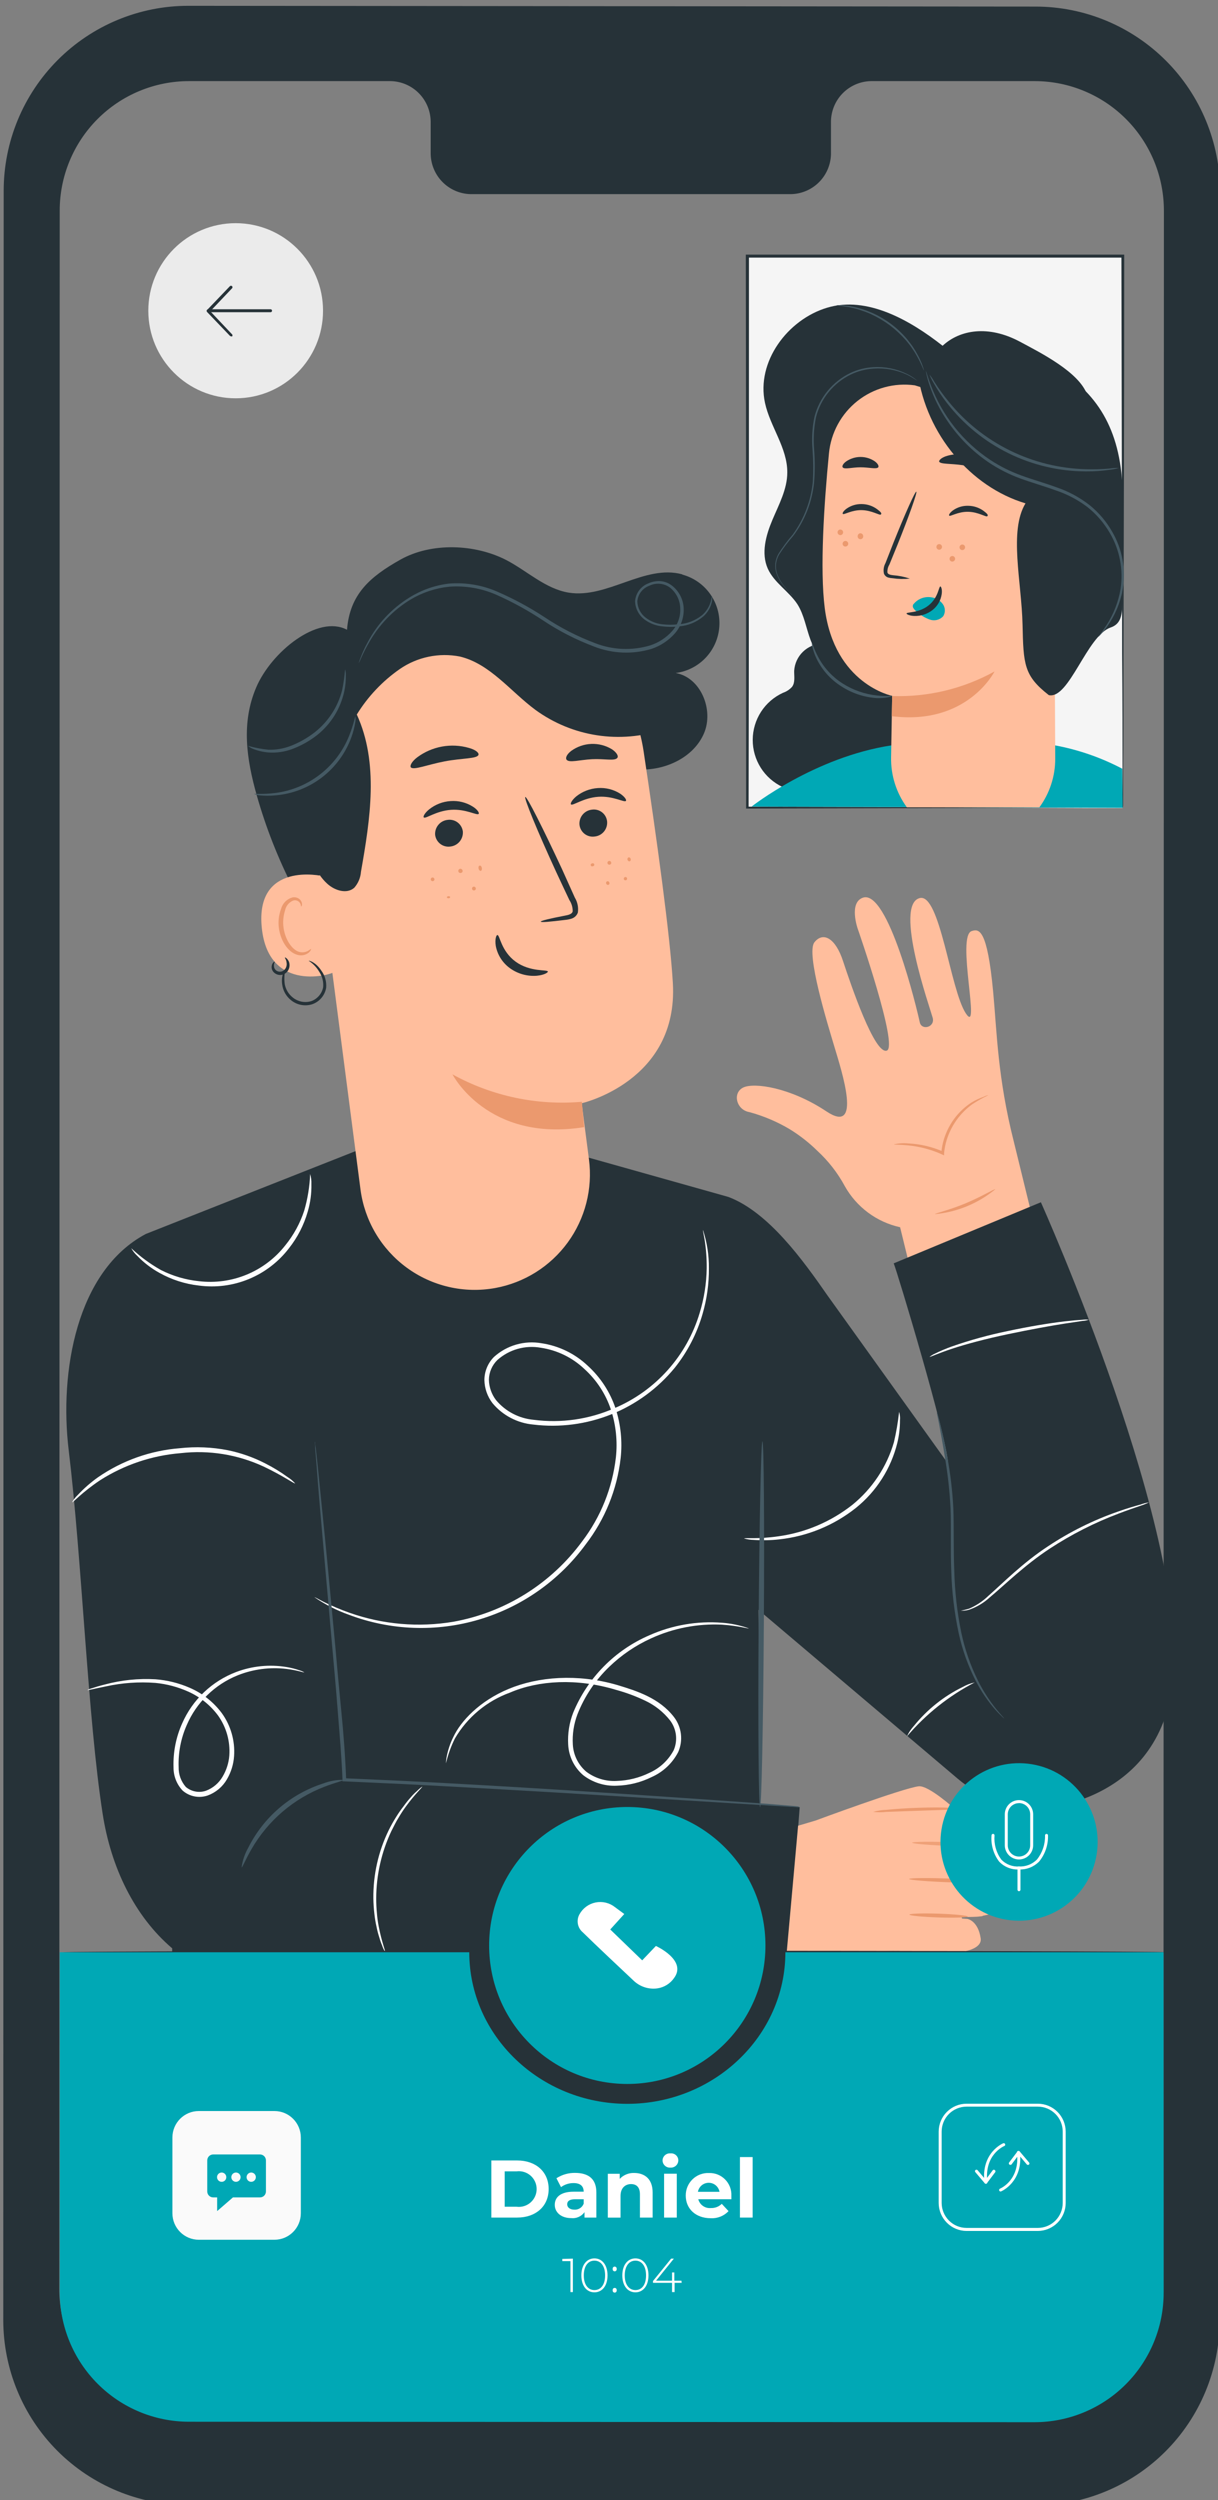 <svg width="116" height="238" viewBox="0 0 116 238" fill="none" xmlns="http://www.w3.org/2000/svg">
<rect x="0" y="0" width="116" height="238" fill="#808080" stroke="none"/>
<g clip-path="url(#clip0_55_837)">
<path d="M106.914 24.387H71.154V76.921H106.914V24.387Z" fill="#F5F5F5"/>
<path d="M106.908 76.921C106.908 76.921 106.908 76.83 106.908 76.66C106.908 76.49 106.908 76.241 106.908 75.918C106.908 75.256 106.908 74.293 106.908 73.042C106.908 70.522 106.908 66.858 106.869 62.226C106.869 52.973 106.829 39.858 106.801 24.387L106.937 24.523H71.182L71.329 24.376C71.329 44.139 71.329 62.379 71.295 76.909L71.182 76.79L97.181 76.853L104.382 76.881H106.275C106.705 76.881 106.931 76.881 106.931 76.881H106.304H104.433L97.255 76.909L71.177 76.972H71.058V76.853C71.058 62.322 71.058 44.082 71.029 24.319V24.24H71.177H106.931H107.067V24.41C107.067 39.914 107.016 53.058 106.999 62.35C106.999 66.966 106.999 70.624 106.965 73.11C106.965 74.35 106.965 75.307 106.965 75.941C106.965 76.258 106.965 76.507 106.965 76.671C106.965 76.836 106.908 76.921 106.908 76.921Z" fill="#263238"/>
<path d="M74.528 74.916C73.676 74.517 72.955 73.881 72.452 73.085C71.949 72.288 71.683 71.364 71.688 70.421C71.692 69.479 71.965 68.557 72.475 67.765C72.986 66.973 73.712 66.344 74.568 65.952C74.899 65.839 75.196 65.644 75.432 65.386C75.749 64.967 75.625 64.378 75.636 63.851C75.68 63.167 75.977 62.524 76.468 62.047C76.959 61.57 77.609 61.293 78.292 61.269L86.346 64.44V72.934L74.528 74.916Z" fill="#263238"/>
<path d="M71.584 76.779C71.584 76.779 77.569 72.062 84.917 70.952C92.264 69.842 100.465 70.952 100.465 70.952C102.703 71.367 104.865 72.117 106.88 73.177L106.92 76.898L99.007 76.87L71.584 76.779Z" fill="#00A8B5"/>
<path d="M103.529 37.553C102.76 35.418 99.12 33.589 97.119 32.519C94.129 30.928 91.416 31.386 89.772 32.915C86.657 30.469 82.588 28.159 78.796 29.285C75.003 30.412 72.013 34.444 72.855 38.346C73.341 40.611 74.997 42.638 74.98 44.977C74.98 46.568 74.178 48.029 73.556 49.507C72.934 50.985 72.477 52.673 73.121 54.128C73.726 55.481 75.139 56.291 75.947 57.526C76.591 58.545 76.772 59.791 77.196 60.923C78.779 65.108 83.843 67.311 88.217 66.422C92.592 65.533 96.13 62.09 98.091 58.064C100.053 54.037 100.578 49.473 100.669 45.005" fill="#263238"/>
<path d="M100.499 72.221L100.346 40.719L87.121 36.681C86.156 36.548 85.175 36.612 84.236 36.869C83.297 37.126 82.42 37.57 81.656 38.175C80.893 38.78 80.26 39.534 79.794 40.39C79.329 41.247 79.041 42.188 78.948 43.159C78.473 48.041 78.078 54.179 78.547 57.882C79.468 65.148 84.967 66.241 84.967 66.241C84.967 66.241 84.922 68.936 84.866 72.09C84.832 73.8 85.361 75.473 86.369 76.853H98.99C99.974 75.51 100.503 73.886 100.499 72.221Z" fill="#FFBE9D"/>
<path d="M84.967 66.258C88.368 66.374 91.737 65.566 94.717 63.919C94.717 63.919 92.134 69.083 84.933 68.177L84.967 66.258Z" fill="#EB996E"/>
<path d="M89.438 43.929C89.529 44.207 90.529 44.111 91.699 44.286C92.869 44.462 93.796 44.813 93.96 44.575C94.033 44.462 93.875 44.201 93.502 43.924C93.006 43.583 92.437 43.364 91.84 43.284C91.245 43.192 90.636 43.244 90.066 43.437C89.63 43.595 89.438 43.805 89.438 43.929Z" fill="#263238"/>
<path d="M80.254 44.484C80.423 44.717 81.118 44.484 81.949 44.484C82.78 44.484 83.464 44.688 83.645 44.484C83.718 44.371 83.617 44.139 83.317 43.918C82.916 43.645 82.442 43.499 81.958 43.499C81.473 43.499 80.999 43.645 80.598 43.918C80.288 44.139 80.18 44.371 80.254 44.484Z" fill="#263238"/>
<path d="M89.184 52.078C89.187 52.148 89.217 52.213 89.268 52.261C89.318 52.309 89.386 52.334 89.455 52.333C89.525 52.33 89.591 52.3 89.64 52.249C89.688 52.199 89.715 52.131 89.715 52.061C89.715 51.99 89.687 51.923 89.637 51.873C89.588 51.823 89.52 51.795 89.45 51.795C89.379 51.795 89.311 51.823 89.262 51.873C89.212 51.923 89.184 51.99 89.184 52.061V52.078Z" fill="#EB996E"/>
<path d="M81.683 51.025C81.678 51.063 81.681 51.101 81.691 51.138C81.702 51.175 81.72 51.209 81.745 51.238C81.77 51.267 81.801 51.29 81.836 51.306C81.87 51.322 81.908 51.33 81.946 51.33C81.984 51.33 82.022 51.322 82.057 51.306C82.091 51.29 82.122 51.267 82.147 51.238C82.172 51.209 82.191 51.175 82.201 51.138C82.212 51.101 82.215 51.063 82.209 51.025C82.206 50.955 82.176 50.889 82.126 50.84C82.075 50.791 82.008 50.764 81.938 50.764C81.87 50.767 81.806 50.796 81.759 50.844C81.712 50.893 81.685 50.957 81.683 51.025Z" fill="#EB996E"/>
<path d="M80.248 51.772C80.251 51.842 80.281 51.908 80.332 51.955C80.382 52.003 80.45 52.029 80.519 52.027C80.59 52.027 80.657 51.999 80.707 51.949C80.757 51.899 80.785 51.832 80.785 51.761C80.785 51.69 80.757 51.623 80.707 51.573C80.657 51.523 80.59 51.495 80.519 51.495C80.483 51.495 80.447 51.502 80.414 51.516C80.381 51.53 80.351 51.551 80.325 51.577C80.3 51.602 80.28 51.633 80.267 51.667C80.254 51.7 80.247 51.736 80.248 51.772Z" fill="#EB996E"/>
<path d="M79.768 50.679C79.769 50.732 79.786 50.784 79.816 50.827C79.846 50.87 79.889 50.903 79.938 50.922C79.987 50.941 80.041 50.945 80.093 50.933C80.144 50.921 80.191 50.894 80.227 50.855C80.263 50.817 80.287 50.769 80.295 50.716C80.304 50.664 80.297 50.611 80.275 50.562C80.253 50.514 80.217 50.474 80.172 50.447C80.127 50.419 80.075 50.405 80.022 50.408C79.953 50.41 79.887 50.441 79.839 50.492C79.792 50.542 79.766 50.61 79.768 50.679Z" fill="#EB996E"/>
<path d="M90.433 53.205C90.434 53.24 90.441 53.274 90.455 53.306C90.469 53.337 90.49 53.366 90.515 53.39C90.54 53.413 90.57 53.432 90.603 53.444C90.635 53.456 90.669 53.461 90.704 53.46C90.757 53.459 90.808 53.442 90.851 53.411C90.894 53.381 90.927 53.338 90.946 53.289C90.965 53.239 90.969 53.186 90.957 53.134C90.945 53.083 90.918 53.036 90.88 53C90.841 52.963 90.793 52.94 90.741 52.931C90.689 52.923 90.635 52.93 90.588 52.952C90.54 52.974 90.499 53.01 90.472 53.055C90.444 53.1 90.431 53.152 90.433 53.205Z" fill="#EB996E"/>
<path d="M91.382 52.112C91.385 52.165 91.402 52.215 91.433 52.258C91.465 52.3 91.507 52.333 91.557 52.35C91.606 52.369 91.66 52.371 91.711 52.359C91.762 52.347 91.808 52.319 91.843 52.281C91.879 52.242 91.902 52.193 91.91 52.141C91.918 52.089 91.911 52.036 91.889 51.988C91.867 51.941 91.831 51.901 91.786 51.873C91.741 51.846 91.689 51.832 91.637 51.835C91.567 51.839 91.501 51.87 91.454 51.922C91.406 51.974 91.381 52.042 91.382 52.112Z" fill="#EB996E"/>
<path d="M87.03 35.577C88.961 34.211 91.238 33.422 93.599 33.302C95.959 33.181 98.305 33.735 100.363 34.897C104.461 37.315 106.694 40.804 106.908 46.557V53.89C106.694 57.231 107.406 59.168 105.778 59.734C103.517 60.504 101.822 66.597 99.889 66.173C97.509 64.321 97.469 63.239 97.385 59.451C97.294 55.38 96.073 50.538 97.667 47.916C92.411 46.347 88.217 41.308 87.415 35.583" fill="#263238"/>
<path d="M79.649 29.059C79.649 29.099 80.271 29.099 81.237 29.32C81.502 29.378 81.762 29.453 82.017 29.546C82.313 29.639 82.604 29.749 82.888 29.874C83.534 30.17 84.15 30.531 84.724 30.95C85.292 31.379 85.815 31.865 86.284 32.4C86.488 32.655 86.697 32.893 86.85 33.136C87.007 33.356 87.153 33.585 87.285 33.821C87.782 34.682 87.963 35.282 87.997 35.265C87.969 35.124 87.927 34.986 87.873 34.852C87.823 34.687 87.76 34.526 87.686 34.371C87.598 34.163 87.498 33.961 87.386 33.765C87.259 33.521 87.118 33.284 86.963 33.057C86.804 32.808 86.601 32.564 86.397 32.298C85.466 31.184 84.285 30.307 82.95 29.738C82.66 29.614 82.364 29.504 82.062 29.41C81.8 29.328 81.534 29.26 81.265 29.206C81.043 29.158 80.819 29.122 80.593 29.099C80.424 29.073 80.254 29.06 80.084 29.059C79.939 29.044 79.794 29.044 79.649 29.059Z" fill="#455A64"/>
<path d="M75.449 56.688L75.398 56.631L75.246 56.456C75.046 56.241 74.857 56.016 74.681 55.782C74.38 55.421 74.148 55.008 73.997 54.564C73.911 54.288 73.881 53.997 73.906 53.709C73.941 53.388 74.041 53.078 74.2 52.797C74.611 52.163 75.066 51.56 75.562 50.991C76.672 49.504 77.354 47.742 77.535 45.894C77.614 44.862 77.614 43.824 77.535 42.791C77.45 41.769 77.508 40.739 77.71 39.733C77.932 38.853 78.344 38.032 78.916 37.328C79.488 36.623 80.207 36.053 81.022 35.656C81.697 35.331 82.428 35.139 83.176 35.09C84.265 35.007 85.358 35.202 86.352 35.656C86.619 35.785 86.878 35.931 87.126 36.092L87.319 36.217C87.364 36.217 87.386 36.262 87.386 36.256C87.082 35.994 86.743 35.773 86.38 35.599C85.385 35.107 84.278 34.884 83.17 34.954C82.403 34.995 81.652 35.188 80.96 35.52C80.127 35.926 79.393 36.509 78.807 37.227C78.222 37.946 77.799 38.784 77.569 39.682C77.356 40.702 77.293 41.748 77.382 42.786C77.462 43.811 77.472 44.84 77.41 45.866C77.232 47.687 76.569 49.425 75.489 50.9C74.992 51.475 74.539 52.087 74.132 52.729C73.968 53.026 73.865 53.354 73.833 53.692C73.811 53.993 73.85 54.295 73.946 54.581C74.105 55.032 74.349 55.45 74.664 55.81C74.912 56.11 75.127 56.325 75.268 56.467L75.438 56.631L75.449 56.688Z" fill="#455A64"/>
<path d="M80.265 48.918C80.372 49.043 81.085 48.539 82.074 48.562C83.063 48.584 83.769 49.094 83.894 48.975C84.018 48.856 83.837 48.703 83.526 48.465C83.104 48.157 82.596 47.989 82.074 47.984C81.557 47.97 81.05 48.123 80.627 48.42C80.316 48.646 80.208 48.862 80.265 48.918Z" fill="#263238"/>
<path d="M90.399 49.083C90.512 49.201 91.219 48.697 92.213 48.72C93.208 48.743 93.909 49.258 94.033 49.139C94.157 49.02 93.977 48.862 93.66 48.624C93.237 48.319 92.729 48.153 92.208 48.148C91.691 48.132 91.183 48.285 90.761 48.584C90.45 48.811 90.342 49.026 90.399 49.083Z" fill="#263238"/>
<path d="M86.652 55.079C86.132 54.905 85.593 54.797 85.047 54.757C84.792 54.728 84.555 54.672 84.515 54.496C84.5 54.234 84.565 53.973 84.702 53.749C84.951 53.137 85.21 52.497 85.487 51.829C86.584 49.099 87.381 46.851 87.268 46.806C87.155 46.761 86.183 48.941 85.086 51.676C84.826 52.35 84.572 52.99 84.329 53.607C84.163 53.909 84.111 54.261 84.182 54.598C84.216 54.688 84.27 54.77 84.341 54.835C84.412 54.901 84.496 54.95 84.589 54.977C84.729 55.016 84.873 55.039 85.018 55.045C85.559 55.126 86.108 55.137 86.652 55.079Z" fill="#263238"/>
<path d="M87.025 57.486C87.219 57.252 87.469 57.071 87.751 56.96C88.034 56.849 88.34 56.812 88.641 56.852C88.862 56.874 89.077 56.941 89.271 57.049C89.466 57.157 89.636 57.304 89.772 57.48C89.901 57.648 89.975 57.852 89.985 58.063C89.996 58.275 89.941 58.484 89.828 58.664C89.666 58.84 89.455 58.964 89.222 59.018C88.99 59.072 88.746 59.056 88.523 58.97C88.056 58.797 87.629 58.531 87.268 58.188C87.157 58.107 87.063 58.005 86.991 57.888C86.954 57.833 86.934 57.768 86.934 57.701C86.934 57.635 86.954 57.569 86.991 57.514" fill="#00A8B5"/>
<path d="M89.557 55.827C89.399 55.827 89.376 56.892 88.426 57.639C87.477 58.386 86.347 58.245 86.335 58.398C86.335 58.466 86.584 58.613 87.07 58.636C87.7 58.657 88.318 58.456 88.816 58.069C89.293 57.694 89.605 57.148 89.687 56.546C89.749 56.121 89.63 55.821 89.557 55.827Z" fill="#263238"/>
<path d="M106.547 44.541C106.279 44.629 106.002 44.688 105.721 44.717C104.958 44.828 104.187 44.881 103.415 44.875C100.857 44.867 98.333 44.274 96.038 43.142C93.742 42.009 91.734 40.367 90.167 38.34C89.694 37.731 89.267 37.088 88.89 36.415C88.745 36.174 88.622 35.92 88.522 35.656C88.698 35.877 88.855 36.112 88.992 36.358C89.4 37.002 89.847 37.621 90.331 38.21C91.918 40.17 93.91 41.762 96.169 42.876C98.429 43.99 100.903 44.601 103.421 44.666C104.175 44.69 104.93 44.669 105.682 44.603C105.968 44.559 106.257 44.539 106.547 44.541Z" fill="#455A64"/>
<path d="M104.569 60.651C104.569 60.651 104.885 60.272 105.377 59.519C106.057 58.47 106.515 57.292 106.722 56.059C106.999 54.221 106.638 52.344 105.699 50.742C105.154 49.801 104.439 48.969 103.591 48.29C102.662 47.58 101.621 47.033 100.51 46.67C99.38 46.257 98.25 45.945 97.147 45.538C96.102 45.155 95.106 44.649 94.18 44.031C92.62 42.976 91.277 41.63 90.224 40.067C89.505 39.019 88.934 37.875 88.528 36.67C88.415 36.345 88.321 36.014 88.246 35.679C88.215 35.562 88.192 35.442 88.178 35.322C88.212 35.322 88.319 35.798 88.635 36.63C89.729 39.561 91.722 42.069 94.327 43.794C95.241 44.393 96.222 44.884 97.249 45.255C98.312 45.651 99.459 45.962 100.612 46.387C101.753 46.771 102.821 47.345 103.772 48.086C104.645 48.791 105.378 49.656 105.931 50.634C106.89 52.289 107.242 54.228 106.925 56.116C106.698 57.371 106.2 58.561 105.467 59.604C105.272 59.887 105.057 60.156 104.823 60.408C104.747 60.498 104.662 60.58 104.569 60.651Z" fill="#455A64"/>
<path d="M84.967 66.258C84.967 66.258 84.837 66.326 84.589 66.377C84.229 66.442 83.863 66.469 83.498 66.456C82.289 66.376 81.121 65.986 80.107 65.323C79.079 64.672 78.258 63.741 77.739 62.639C77.584 62.31 77.463 61.967 77.377 61.614C77.333 61.485 77.316 61.348 77.326 61.212C77.377 61.212 77.507 61.778 77.925 62.549C78.474 63.579 79.28 64.449 80.265 65.074C81.251 65.697 82.367 66.084 83.526 66.207C84.402 66.314 84.962 66.207 84.967 66.258Z" fill="#455A64"/>
<path d="M91.987 96.474C90.495 94.209 89.523 84.973 87.584 85.494C85.109 86.151 88.585 95.987 88.828 96.888C89.071 97.788 87.771 98.133 87.596 97.312C87.347 96.129 84.578 84.577 82.164 85.46C80.825 85.953 81.684 88.399 81.684 88.399C81.684 88.399 85.606 99.64 84.453 100.014C83.3 100.387 81.062 93.835 80.299 91.519C79.581 89.294 78.389 88.66 77.563 89.702C76.738 90.744 78.812 97.46 79.491 99.725C80.169 101.99 82.147 108.089 78.711 105.801C75.274 103.513 71.787 103.015 70.764 103.536C69.741 104.057 70.12 105.659 71.38 105.869C72.725 106.235 74.014 106.781 75.212 107.494C76.163 108.078 77.044 108.768 77.84 109.55C78.893 110.518 79.777 111.654 80.457 112.913C81.01 113.901 81.766 114.76 82.673 115.434C83.581 116.109 84.621 116.583 85.725 116.826L86.759 121.056L98.51 116.673L96.554 108.678C95.005 102.573 94.943 98.201 94.587 94.419C94.022 88.382 93.231 88.411 92.547 88.631C91.049 89.084 93.445 98.666 91.987 96.474Z" fill="#FFBE9D"/>
<path d="M94.135 104.255C93.601 104.507 93.085 104.797 92.592 105.121C91.438 105.962 90.585 107.154 90.162 108.519C90.034 108.93 89.951 109.353 89.913 109.782V109.986L89.732 109.901C88.705 109.436 87.609 109.143 86.488 109.034C85.646 108.949 85.137 108.978 85.131 108.938C85.579 108.832 86.041 108.802 86.499 108.848C87.656 108.901 88.792 109.17 89.851 109.64L89.647 109.759C89.684 109.308 89.77 108.862 89.902 108.428C90.143 107.655 90.527 106.933 91.032 106.299C91.446 105.784 91.938 105.337 92.49 104.974C92.864 104.742 93.262 104.552 93.677 104.408C93.819 104.33 93.975 104.278 94.135 104.255Z" fill="#EB996E"/>
<path d="M94.796 113.208C93.159 114.558 91.154 115.385 89.043 115.58C89.043 115.495 90.399 115.207 91.987 114.538C93.575 113.87 94.745 113.134 94.796 113.208Z" fill="#EB996E"/>
<path d="M98.222 172.276C95.633 172.027 93.182 170.991 91.196 169.309L72.234 153.249L72.403 171.761L76.162 172.033L75.105 185.799H16.398V185.47C12.786 182.39 10.565 177.746 9.779 172.678C8.349 163.516 7.818 148.583 6.54 138.028C5.647 130.598 7.281 120.977 13.888 117.466L18.975 115.456L35.015 109.125L55.622 110.076L69.379 113.944C73.194 115.394 76.484 119.975 78.829 123.35L90.297 139.336C90.173 136.725 85.425 120.971 85.115 120.264L99.132 114.448C99.132 114.448 113.595 146.646 111.651 160.56C110.029 172.152 98.222 172.276 98.222 172.276Z" fill="#263238"/>
<path d="M70.871 146.454C70.871 146.369 72.154 146.539 74.161 146.244C76.724 145.886 79.147 144.852 81.181 143.249C83.074 141.711 84.455 139.631 85.137 137.286C85.36 136.334 85.525 135.37 85.629 134.398C85.707 134.654 85.736 134.923 85.713 135.191C85.717 135.919 85.631 136.646 85.459 137.354C84.856 139.8 83.465 141.979 81.503 143.554C79.404 145.218 76.878 146.253 74.217 146.539C73.401 146.632 72.578 146.649 71.759 146.59C71.458 146.584 71.16 146.539 70.871 146.454Z" fill="white"/>
<path d="M72.386 172.033C72.527 172.033 72.686 164.235 72.748 154.625C72.81 145.015 72.748 137.212 72.612 137.207C72.477 137.201 72.318 144.998 72.251 154.614C72.183 164.229 72.251 172.027 72.386 172.033Z" fill="#455A64"/>
<path d="M23.01 177.769C23.098 177.105 23.315 176.464 23.649 175.883C24.373 174.439 25.379 173.155 26.605 172.106C27.832 171.056 29.256 170.263 30.793 169.773C31.416 169.532 32.081 169.417 32.749 169.433C32.749 169.507 32.025 169.654 30.906 170.085C27.97 171.209 25.511 173.313 23.943 176.042C23.344 177.084 23.084 177.792 23.01 177.769Z" fill="#455A64"/>
<path d="M29.934 152.037C30.012 152.062 30.088 152.094 30.16 152.134L30.788 152.468C31.602 152.876 32.443 153.231 33.303 153.532C36.47 154.645 39.867 154.937 43.177 154.382C48.094 153.497 52.486 150.757 55.447 146.726C57.216 144.398 58.325 141.636 58.657 138.73C58.822 137.203 58.662 135.66 58.188 134.2C57.691 132.707 56.817 131.369 55.651 130.315C54.511 129.234 53.066 128.53 51.513 128.299C50.78 128.166 50.026 128.202 49.308 128.404C48.59 128.606 47.928 128.969 47.37 129.466C47.119 129.71 46.918 130.002 46.779 130.325C46.641 130.647 46.567 130.994 46.562 131.346C46.577 132.047 46.814 132.725 47.24 133.282C48.141 134.357 49.429 135.031 50.824 135.157C53.442 135.499 56.105 135.117 58.522 134.052C60.456 133.233 62.185 131.996 63.587 130.43C64.989 128.864 66.029 127.007 66.632 124.992C67.056 123.615 67.282 122.185 67.305 120.745C67.315 119.833 67.249 118.922 67.107 118.021C67.056 117.738 67.011 117.506 66.977 117.325C66.954 117.246 66.945 117.163 66.949 117.081C67.336 118.263 67.527 119.501 67.514 120.745C67.525 122.207 67.323 123.662 66.915 125.066C66.38 126.934 65.481 128.678 64.27 130.196C62.66 132.163 60.58 133.69 58.224 134.636C55.867 135.583 53.31 135.918 50.79 135.61C49.278 135.475 47.881 134.743 46.907 133.577C46.419 132.943 46.148 132.169 46.133 131.368C46.137 130.544 46.466 129.754 47.048 129.171C47.654 128.625 48.376 128.223 49.159 127.998C49.943 127.772 50.767 127.728 51.57 127.869C53.217 128.112 54.749 128.855 55.962 129.998C57.187 131.108 58.106 132.516 58.629 134.086C59.121 135.607 59.285 137.215 59.11 138.803C58.767 141.79 57.618 144.627 55.786 147.009C53.275 150.441 49.71 152.956 45.638 154.167C41.566 155.379 37.209 155.222 33.235 153.719C32.067 153.304 30.957 152.738 29.934 152.037Z" fill="white"/>
<path d="M6.863 143.011C7.015 142.745 7.205 142.502 7.428 142.292C8.004 141.677 8.64 141.121 9.327 140.633C11.636 139.038 14.325 138.083 17.121 137.863C18.652 137.693 20.199 137.758 21.71 138.056C22.94 138.31 24.13 138.729 25.248 139.302C26 139.682 26.72 140.121 27.402 140.616C27.663 140.781 27.901 140.981 28.108 141.21C28.058 141.289 26.978 140.491 25.107 139.608C22.637 138.46 19.899 138.019 17.194 138.333C14.473 138.555 11.846 139.437 9.542 140.904C7.789 142.071 6.919 143.079 6.863 143.011Z" fill="white"/>
<path d="M12.498 118.82C13.351 119.625 14.3 120.323 15.324 120.898C16.457 121.474 17.687 121.835 18.952 121.962C20.496 122.146 22.061 121.93 23.497 121.335C24.934 120.741 26.195 119.787 27.159 118.565C27.962 117.58 28.577 116.455 28.973 115.246C29.303 114.111 29.493 112.94 29.538 111.758C29.631 112.068 29.672 112.392 29.657 112.715C29.677 113.604 29.559 114.49 29.307 115.343C28.943 116.616 28.332 117.805 27.509 118.842C26.515 120.134 25.198 121.141 23.692 121.762C22.186 122.382 20.543 122.594 18.93 122.376C17.617 122.227 16.348 121.819 15.194 121.175C14.415 120.749 13.706 120.207 13.091 119.567C12.854 119.352 12.653 119.099 12.498 118.82Z" fill="white"/>
<path d="M42.476 167.859C42.48 167.635 42.504 167.411 42.549 167.191C42.674 166.556 42.883 165.941 43.171 165.362C43.883 163.844 45.652 161.936 48.444 160.775C51.236 159.614 54.984 159.297 58.799 160.407C60.664 160.973 62.8 161.647 64.197 163.465C64.553 163.932 64.778 164.486 64.848 165.07C64.918 165.654 64.829 166.245 64.592 166.783C64.049 167.837 63.164 168.673 62.083 169.156C61.045 169.673 59.907 169.957 58.748 169.988C57.597 170.046 56.464 169.693 55.549 168.992C55.124 168.63 54.778 168.186 54.531 167.685C54.284 167.184 54.142 166.639 54.113 166.081C54.052 165.041 54.216 164 54.594 163.029C55.962 159.72 58.566 157.079 61.851 155.667C64.026 154.699 66.408 154.29 68.78 154.478C69.644 154.542 70.496 154.721 71.312 155.01C71.312 155.073 70.414 154.772 68.769 154.659C66.436 154.544 64.109 154.995 61.986 155.973C60.525 156.639 59.188 157.548 58.03 158.663C56.703 159.935 55.668 161.481 54.995 163.193C54.647 164.108 54.497 165.087 54.554 166.064C54.58 166.56 54.707 167.045 54.927 167.49C55.146 167.935 55.454 168.33 55.831 168.652C56.666 169.28 57.695 169.593 58.737 169.535C59.824 169.503 60.892 169.236 61.868 168.754C62.849 168.313 63.657 167.558 64.163 166.608C64.36 166.147 64.433 165.643 64.372 165.145C64.311 164.648 64.12 164.175 63.818 163.776C63.186 162.978 62.38 162.337 61.461 161.902C60.565 161.474 59.632 161.127 58.675 160.866C54.938 159.733 51.27 159.96 48.569 161.126C46.368 161.923 44.515 163.465 43.329 165.486C42.95 166.24 42.663 167.036 42.476 167.859Z" fill="white"/>
<path d="M8.326 160.883C8.459 160.806 8.602 160.749 8.75 160.713C9.033 160.616 9.457 160.486 10.005 160.35C11.568 159.932 13.188 159.766 14.804 159.858C15.928 159.943 17.03 160.217 18.065 160.667C19.272 161.185 20.322 162.011 21.111 163.063C21.977 164.25 22.395 165.707 22.293 167.174C22.241 167.951 22.008 168.705 21.614 169.377C21.202 170.094 20.549 170.642 19.772 170.923C19.369 171.06 18.937 171.089 18.519 171.006C18.102 170.924 17.713 170.733 17.392 170.453C16.829 169.857 16.519 169.065 16.527 168.244C16.479 166.801 16.761 165.365 17.353 164.048C17.843 162.933 18.549 161.928 19.431 161.09C20.314 160.252 21.353 159.598 22.49 159.167C24.018 158.589 25.672 158.425 27.283 158.691C27.716 158.761 28.141 158.869 28.555 159.014C28.704 159.056 28.847 159.119 28.979 159.201C28.979 159.246 28.374 159.008 27.283 158.872C25.71 158.684 24.115 158.892 22.643 159.478C20.46 160.354 18.712 162.06 17.782 164.224C17.227 165.48 16.964 166.848 17.014 168.221C16.997 168.914 17.241 169.587 17.697 170.107C17.958 170.328 18.272 170.478 18.608 170.541C18.944 170.605 19.29 170.58 19.613 170.47C20.283 170.219 20.844 169.742 21.202 169.122C21.565 168.513 21.784 167.829 21.84 167.123C21.937 165.762 21.555 164.409 20.761 163.3C20.027 162.316 19.054 161.536 17.935 161.035C16.943 160.589 15.886 160.308 14.804 160.203C13.221 160.084 11.629 160.196 10.079 160.537C8.942 160.764 8.338 160.928 8.326 160.883Z" fill="white"/>
<path d="M95.655 163.601C95.568 163.543 95.489 163.474 95.418 163.397C95.2 163.194 94.993 162.981 94.796 162.757C94.072 161.932 93.451 161.021 92.948 160.044C92.201 158.596 91.648 157.056 91.303 155.463C90.889 153.52 90.653 151.543 90.597 149.557C90.512 147.445 90.597 145.423 90.529 143.611C90.448 141.998 90.273 140.39 90.003 138.798C89.789 137.433 89.568 136.34 89.438 135.581C89.365 135.23 89.308 134.941 89.263 134.709C89.234 134.61 89.219 134.507 89.218 134.403C89.266 134.496 89.301 134.595 89.32 134.698C89.376 134.89 89.455 135.179 89.546 135.559C89.738 136.306 89.987 137.399 90.23 138.758C90.524 140.356 90.712 141.971 90.795 143.594C90.862 145.429 90.795 147.433 90.885 149.54C90.933 151.513 91.156 153.479 91.552 155.412C91.883 156.982 92.409 158.504 93.118 159.942C93.599 160.915 94.184 161.832 94.864 162.678C95.356 163.278 95.655 163.578 95.655 163.601Z" fill="#455A64"/>
<path d="M92.829 160.158C90.363 161.437 88.168 163.185 86.369 165.305C86.542 164.93 86.773 164.584 87.053 164.28C87.68 163.507 88.388 162.804 89.167 162.185C89.944 161.563 90.788 161.03 91.682 160.594C92.04 160.39 92.427 160.243 92.829 160.158Z" fill="white"/>
<path d="M109.424 143.017C109.176 143.141 108.919 143.245 108.655 143.328C108.158 143.498 107.429 143.741 106.547 144.081C104.246 144.947 102.048 146.064 99.99 147.411C97.583 148.991 95.723 150.843 94.259 152.066C93.699 152.579 93.042 152.974 92.326 153.227C92.129 153.29 91.923 153.324 91.716 153.328C91.575 153.328 91.501 153.328 91.501 153.328C91.768 153.278 92.032 153.213 92.293 153.136C92.973 152.845 93.596 152.432 94.129 151.918C95.537 150.678 97.391 148.781 99.832 147.184C101.899 145.813 104.131 144.707 106.473 143.894C107.366 143.577 108.107 143.362 108.615 143.226C108.877 143.129 109.148 143.058 109.424 143.017Z" fill="white"/>
<path d="M103.698 125.632C103.503 125.697 103.299 125.735 103.094 125.745L101.437 125.994C100.041 126.21 98.12 126.561 96.012 127.002C93.903 127.444 92.016 127.948 90.676 128.39C89.337 128.831 88.551 129.211 88.528 129.171C88.689 129.039 88.868 128.93 89.06 128.848C89.564 128.602 90.081 128.383 90.608 128.191C92.354 127.579 94.138 127.086 95.949 126.714C98.063 126.261 100.002 125.949 101.409 125.785C102.116 125.706 102.687 125.655 103.105 125.632C103.302 125.608 103.501 125.608 103.698 125.632Z" fill="white"/>
<path d="M64.971 54.672C61.399 53.703 57.821 57.005 54.164 56.416C51.943 56.054 50.208 54.349 48.224 53.318C45.234 51.773 41.08 51.62 38.135 53.273C35.19 54.927 33.314 56.592 33.048 59.95C30.267 58.472 25.836 62.067 24.401 65.437C22.965 68.806 23.468 72.232 24.463 75.749C26.194 81.837 29.102 87.526 33.02 92.493C33.365 92.929 33.913 93.411 34.405 93.156C34.56 93.041 34.686 92.891 34.772 92.718C34.858 92.544 34.9 92.353 34.896 92.159C35.309 88.886 34.783 85.585 34.393 82.312C34.003 79.039 33.749 75.664 34.676 72.504C35.603 69.344 37.954 66.405 41.153 65.658C43.521 65.091 46.02 65.799 48.179 66.92C50.338 68.042 52.248 69.565 54.311 70.884C56.374 72.204 58.674 73.234 61.093 73.257C63.513 73.28 66.084 72.051 67.045 69.814C68.006 67.577 66.74 64.485 64.349 64.066C65.446 63.926 66.46 63.408 67.219 62.602C67.977 61.796 68.433 60.751 68.508 59.646C68.584 58.541 68.274 57.444 67.632 56.542C66.99 55.64 66.055 54.989 64.988 54.7L64.971 54.672Z" fill="#263238"/>
<path d="M29.572 76.575L34.331 113.219C34.523 114.695 35.012 116.117 35.768 117.398C36.525 118.679 37.534 119.793 38.733 120.671C39.932 121.55 41.297 122.175 42.745 122.509C44.193 122.843 45.694 122.878 47.156 122.614C49.929 122.111 52.404 120.559 54.068 118.279C55.731 115.999 56.456 113.166 56.092 110.365C55.73 107.607 55.43 105.308 55.413 105.019C55.413 105.019 64.609 102.93 64.083 93.609C63.829 89.107 62.552 79.871 61.297 71.524C60.639 67.21 58.386 63.301 54.986 60.574C51.585 57.846 47.285 56.499 42.939 56.801L42.041 56.863C32.404 58.081 28.075 66.966 29.572 76.575Z" fill="#FFBE9D"/>
<path d="M55.413 104.883C51.139 105.255 46.85 104.346 43.092 102.273C43.092 102.273 46.415 108.774 55.634 107.296L55.413 104.883Z" fill="#EB996E"/>
<path d="M57.821 78.206C57.849 78.552 57.741 78.896 57.519 79.163C57.297 79.43 56.979 79.599 56.634 79.633C56.464 79.658 56.291 79.648 56.126 79.603C55.96 79.559 55.805 79.482 55.669 79.376C55.534 79.27 55.422 79.138 55.339 78.988C55.256 78.837 55.204 78.672 55.187 78.501C55.16 78.155 55.269 77.812 55.491 77.545C55.713 77.279 56.03 77.11 56.374 77.074C56.544 77.048 56.717 77.058 56.883 77.102C57.049 77.145 57.205 77.223 57.34 77.329C57.476 77.435 57.588 77.567 57.671 77.718C57.753 77.869 57.804 78.035 57.821 78.206Z" fill="#263238"/>
<path d="M59.613 76.241C59.46 76.422 58.403 75.749 56.973 75.85C55.543 75.952 54.548 76.74 54.379 76.575C54.3 76.507 54.447 76.179 54.876 75.817C55.466 75.345 56.186 75.067 56.939 75.018C57.682 74.965 58.422 75.149 59.053 75.545C59.517 75.856 59.686 76.156 59.613 76.241Z" fill="#263238"/>
<path d="M44.081 79.152C44.108 79.499 43.999 79.842 43.778 80.109C43.556 80.377 43.239 80.547 42.894 80.585C42.726 80.609 42.555 80.6 42.391 80.558C42.226 80.516 42.072 80.441 41.937 80.338C41.801 80.235 41.688 80.106 41.603 79.959C41.518 79.812 41.463 79.649 41.441 79.48C41.415 79.134 41.523 78.79 41.745 78.523C41.967 78.255 42.283 78.085 42.629 78.048C42.796 78.023 42.968 78.032 43.132 78.075C43.297 78.117 43.451 78.192 43.586 78.294C43.721 78.397 43.835 78.526 43.92 78.673C44.005 78.82 44.059 78.983 44.081 79.152Z" fill="#263238"/>
<path d="M45.59 77.476C45.437 77.663 44.38 76.989 42.95 77.091C41.52 77.193 40.526 77.98 40.362 77.816C40.277 77.742 40.424 77.419 40.859 77.057C41.446 76.584 42.165 76.304 42.916 76.258C43.659 76.204 44.4 76.388 45.03 76.785C45.494 77.074 45.663 77.397 45.59 77.476Z" fill="#263238"/>
<path d="M51.502 87.731C51.502 87.652 52.367 87.437 53.797 87.165C54.158 87.103 54.498 87.006 54.543 86.751C54.547 86.371 54.437 85.998 54.226 85.681C53.819 84.826 53.395 83.92 52.955 82.974C51.18 79.118 49.874 75.936 50.027 75.868C50.179 75.8 51.722 78.863 53.52 82.725C53.944 83.677 54.356 84.582 54.746 85.449C55.004 85.875 55.106 86.377 55.034 86.87C54.989 87.001 54.914 87.12 54.816 87.218C54.718 87.316 54.6 87.391 54.469 87.437C54.27 87.505 54.063 87.548 53.853 87.567C52.412 87.742 51.513 87.833 51.502 87.731Z" fill="#263238"/>
<path d="M47.37 89.011C47.602 88.983 47.71 90.534 49.111 91.548C50.513 92.561 52.152 92.273 52.18 92.488C52.18 92.584 51.836 92.816 51.14 92.884C50.233 92.96 49.328 92.711 48.586 92.182C47.873 91.675 47.383 90.913 47.218 90.053C47.116 89.407 47.263 89.011 47.37 89.011Z" fill="#263238"/>
<path d="M45.573 71.847C45.46 72.243 44.019 72.159 42.357 72.476C40.695 72.793 39.373 73.348 39.124 73.042C39.017 72.883 39.226 72.476 39.746 72.085C40.442 71.57 41.247 71.222 42.098 71.068C42.95 70.914 43.825 70.957 44.657 71.196C45.29 71.371 45.618 71.654 45.573 71.847Z" fill="#263238"/>
<path d="M58.799 72.136C58.573 72.476 57.567 72.209 56.38 72.272C55.193 72.334 54.209 72.645 53.955 72.317C53.842 72.164 53.955 71.824 54.396 71.485C54.958 71.075 55.629 70.843 56.323 70.817C57.018 70.79 57.704 70.972 58.296 71.337C58.742 71.643 58.917 71.977 58.799 72.136Z" fill="#263238"/>
<path d="M30.804 83.422C30.64 83.359 24.288 81.966 24.932 88.32C25.576 94.674 31.788 92.714 31.788 92.533C31.788 92.352 30.804 83.422 30.804 83.422Z" fill="#FFBE9D"/>
<path d="M29.617 90.325C29.617 90.325 29.516 90.409 29.335 90.517C29.083 90.655 28.788 90.691 28.51 90.619C27.82 90.438 27.148 89.43 27.001 88.292C26.929 87.748 26.98 87.194 27.148 86.672C27.187 86.468 27.276 86.276 27.406 86.113C27.536 85.95 27.703 85.822 27.894 85.738C28.017 85.691 28.154 85.689 28.279 85.733C28.404 85.776 28.509 85.862 28.578 85.975C28.679 86.145 28.651 86.276 28.685 86.287C28.719 86.298 28.809 86.162 28.736 85.908C28.684 85.753 28.58 85.621 28.442 85.534C28.35 85.478 28.247 85.44 28.141 85.424C28.034 85.407 27.925 85.412 27.82 85.438C27.565 85.514 27.333 85.656 27.148 85.848C26.963 86.041 26.831 86.278 26.763 86.536C26.547 87.114 26.477 87.737 26.56 88.348C26.729 89.622 27.504 90.755 28.448 90.925C28.623 90.957 28.804 90.95 28.976 90.903C29.148 90.856 29.308 90.77 29.442 90.653C29.623 90.477 29.64 90.33 29.617 90.325Z" fill="#EB996E"/>
<path d="M63.128 69.463C61.106 70.135 58.953 70.316 56.847 69.992C54.741 69.667 52.743 68.845 51.016 67.594C48.625 65.833 46.687 63.194 43.798 62.498C42.814 62.306 41.801 62.312 40.819 62.516C39.837 62.72 38.905 63.118 38.078 63.687C36.43 64.833 35.035 66.308 33.981 68.019C36.1 72.628 35.258 77.991 34.377 82.991C34.336 83.554 34.112 84.087 33.738 84.509C33.026 85.143 31.867 84.769 31.166 84.124C30.036 83.099 29.527 81.57 29.154 80.092C28.256 76.726 28.035 73.215 28.504 69.763C28.988 66.299 30.473 63.053 32.777 60.425C35.785 57.232 39.913 55.334 44.29 55.13C48.654 54.96 52.96 56.175 56.594 58.602C58.327 59.641 59.775 61.097 60.805 62.837" fill="#263238"/>
<path d="M67.797 56.727C67.835 56.914 67.835 57.107 67.797 57.294C67.681 57.826 67.4 58.307 66.994 58.67C66.342 59.226 65.531 59.561 64.677 59.627C64.151 59.689 63.62 59.689 63.094 59.627C62.481 59.571 61.895 59.35 61.399 58.987C61.125 58.784 60.9 58.522 60.742 58.22C60.583 57.918 60.495 57.584 60.483 57.243C60.509 56.872 60.639 56.516 60.858 56.215C61.077 55.915 61.376 55.682 61.721 55.544C62.074 55.38 62.462 55.303 62.851 55.317C63.261 55.34 63.655 55.486 63.981 55.736C64.316 55.992 64.59 56.317 64.785 56.69C64.981 57.062 65.092 57.473 65.112 57.894C65.154 58.775 64.852 59.638 64.27 60.301C63.674 60.975 62.912 61.48 62.06 61.767C60.263 62.31 58.337 62.234 56.589 61.552C54.867 60.906 53.224 60.065 51.694 59.043C50.282 58.109 48.794 57.294 47.246 56.608C45.848 56.001 44.324 55.741 42.803 55.85C41.484 55.981 40.21 56.405 39.073 57.09C37.421 58.101 36.058 59.523 35.117 61.218C34.852 61.675 34.613 62.145 34.399 62.628C34.333 62.799 34.255 62.965 34.167 63.126C34.171 63.08 34.183 63.034 34.201 62.99C34.235 62.905 34.275 62.77 34.342 62.605C34.531 62.109 34.753 61.626 35.009 61.161C35.924 59.411 37.29 57.939 38.966 56.897C40.114 56.175 41.407 55.717 42.753 55.555C44.315 55.429 45.885 55.687 47.325 56.308C48.9 56.988 50.412 57.803 51.847 58.743C53.352 59.747 54.965 60.577 56.657 61.218C58.339 61.879 60.193 61.956 61.924 61.439C62.724 61.179 63.442 60.712 64.004 60.085C64.272 59.79 64.479 59.444 64.612 59.068C64.746 58.692 64.805 58.293 64.784 57.894C64.772 57.517 64.68 57.148 64.512 56.81C64.344 56.473 64.105 56.176 63.812 55.94C63.529 55.731 63.195 55.604 62.845 55.573C62.495 55.542 62.143 55.608 61.828 55.765C61.518 55.878 61.247 56.078 61.047 56.341C60.846 56.604 60.725 56.919 60.698 57.248C60.706 57.554 60.783 57.853 60.925 58.124C61.066 58.395 61.266 58.63 61.512 58.811C61.967 59.154 62.505 59.368 63.072 59.428C63.582 59.488 64.098 59.488 64.609 59.428C65.435 59.382 66.226 59.077 66.87 58.556C67.264 58.214 67.549 57.763 67.689 57.26C67.735 57.084 67.771 56.907 67.797 56.727Z" fill="#455A64"/>
<path d="M23.615 70.998C24.262 71.183 24.924 71.308 25.593 71.371C26.315 71.387 27.034 71.26 27.707 70.998C28.534 70.676 29.309 70.233 30.007 69.684C31.271 68.677 32.174 67.286 32.579 65.72C32.718 65.061 32.812 64.393 32.862 63.721C32.923 63.903 32.948 64.096 32.935 64.287C32.947 64.791 32.899 65.295 32.794 65.788C32.442 67.441 31.526 68.921 30.205 69.973C29.479 70.542 28.669 70.995 27.803 71.315C27.093 71.575 26.336 71.683 25.582 71.632C25.076 71.593 24.579 71.478 24.107 71.292C23.927 71.223 23.761 71.123 23.615 70.998Z" fill="#455A64"/>
<path d="M24.209 75.584C24.209 75.528 24.966 75.641 26.164 75.494C27.72 75.306 29.197 74.704 30.442 73.75C31.687 72.796 32.653 71.525 33.24 70.069C33.698 68.936 33.806 68.195 33.84 68.206C33.872 68.382 33.872 68.562 33.84 68.738C33.762 69.218 33.641 69.69 33.478 70.148C32.93 71.677 31.953 73.016 30.665 74.003C29.377 74.991 27.832 75.585 26.215 75.715C25.732 75.76 25.245 75.76 24.762 75.715C24.571 75.706 24.384 75.662 24.209 75.584Z" fill="#455A64"/>
<path d="M41.266 83.869C41.233 83.883 41.197 83.886 41.162 83.878C41.128 83.871 41.096 83.853 41.072 83.827C41.047 83.801 41.031 83.769 41.026 83.733C41.021 83.698 41.026 83.662 41.042 83.63C41.057 83.598 41.082 83.572 41.113 83.554C41.144 83.536 41.179 83.529 41.215 83.532C41.25 83.535 41.284 83.549 41.311 83.572C41.339 83.595 41.358 83.625 41.368 83.659C41.375 83.68 41.378 83.702 41.377 83.723C41.376 83.745 41.37 83.766 41.361 83.785C41.351 83.805 41.338 83.822 41.322 83.837C41.305 83.851 41.287 83.862 41.266 83.869Z" fill="#EB996E"/>
<path d="M43.951 83.082C43.914 83.103 43.871 83.112 43.829 83.107C43.787 83.103 43.748 83.085 43.716 83.057C43.684 83.029 43.662 82.991 43.653 82.95C43.643 82.909 43.647 82.865 43.663 82.826C43.679 82.787 43.707 82.754 43.743 82.731C43.779 82.709 43.821 82.698 43.863 82.701C43.906 82.703 43.946 82.719 43.979 82.746C44.012 82.772 44.036 82.809 44.047 82.85C44.056 82.871 44.061 82.894 44.061 82.918C44.061 82.941 44.057 82.964 44.048 82.986C44.039 83.008 44.026 83.027 44.009 83.044C43.992 83.06 43.973 83.073 43.951 83.082Z" fill="#EB996E"/>
<path d="M45.782 82.906C45.697 82.906 45.607 82.827 45.579 82.686C45.55 82.544 45.579 82.419 45.686 82.402C45.793 82.385 45.861 82.482 45.889 82.623C45.918 82.765 45.867 82.889 45.782 82.906Z" fill="#EB996E"/>
<path d="M42.724 85.511C42.634 85.511 42.56 85.477 42.56 85.421C42.56 85.364 42.623 85.319 42.708 85.313C42.792 85.307 42.871 85.347 42.871 85.404C42.871 85.46 42.809 85.506 42.724 85.511Z" fill="#EB996E"/>
<path d="M45.183 84.758C45.148 84.768 45.11 84.767 45.076 84.755C45.041 84.743 45.011 84.721 44.989 84.691C44.967 84.662 44.955 84.626 44.954 84.59C44.953 84.553 44.962 84.517 44.982 84.486C45.002 84.455 45.03 84.431 45.064 84.417C45.098 84.402 45.135 84.399 45.171 84.406C45.207 84.413 45.24 84.432 45.265 84.458C45.29 84.484 45.307 84.518 45.313 84.554C45.319 84.576 45.32 84.599 45.316 84.622C45.313 84.644 45.305 84.666 45.293 84.685C45.28 84.704 45.264 84.72 45.245 84.733C45.227 84.746 45.205 84.754 45.183 84.758Z" fill="#EB996E"/>
<path d="M58.104 82.3C58.07 82.315 58.032 82.319 57.996 82.312C57.96 82.305 57.927 82.287 57.901 82.26C57.876 82.234 57.859 82.2 57.853 82.164C57.847 82.127 57.852 82.09 57.868 82.057C57.883 82.023 57.909 81.996 57.941 81.977C57.973 81.959 58.01 81.951 58.046 81.954C58.083 81.957 58.118 81.971 58.146 81.995C58.175 82.018 58.195 82.05 58.205 82.085C58.213 82.106 58.217 82.128 58.216 82.15C58.215 82.173 58.21 82.195 58.2 82.215C58.191 82.235 58.178 82.253 58.161 82.267C58.144 82.282 58.125 82.293 58.104 82.3Z" fill="#EB996E"/>
<path d="M59.952 82C59.867 82 59.782 81.938 59.76 81.831C59.747 81.785 59.754 81.736 59.777 81.695C59.8 81.653 59.839 81.623 59.884 81.61C59.969 81.61 60.053 81.672 60.07 81.779C60.077 81.802 60.08 81.825 60.078 81.849C60.075 81.872 60.069 81.894 60.057 81.915C60.046 81.936 60.031 81.954 60.013 81.968C59.995 81.983 59.974 81.994 59.952 82Z" fill="#EB996E"/>
<path d="M56.465 82.459C56.446 82.469 56.425 82.475 56.404 82.476C56.383 82.477 56.362 82.473 56.342 82.464C56.323 82.456 56.305 82.443 56.291 82.427C56.277 82.411 56.267 82.392 56.261 82.372C56.256 82.352 56.255 82.33 56.259 82.309C56.262 82.288 56.271 82.268 56.283 82.251C56.296 82.234 56.312 82.22 56.331 82.21C56.349 82.2 56.37 82.194 56.391 82.193C56.41 82.183 56.43 82.177 56.452 82.176C56.473 82.175 56.494 82.179 56.513 82.187C56.533 82.196 56.55 82.208 56.564 82.224C56.578 82.24 56.588 82.259 56.594 82.28C56.6 82.3 56.601 82.322 56.597 82.343C56.593 82.364 56.585 82.383 56.572 82.401C56.56 82.418 56.544 82.432 56.525 82.442C56.506 82.452 56.486 82.458 56.465 82.459Z" fill="#EB996E"/>
<path d="M57.968 84.226C57.948 84.235 57.926 84.24 57.904 84.241C57.882 84.242 57.86 84.238 57.84 84.23C57.819 84.222 57.8 84.21 57.785 84.195C57.769 84.18 57.756 84.161 57.748 84.141C57.734 84.122 57.725 84.101 57.721 84.079C57.716 84.057 57.717 84.034 57.722 84.012C57.727 83.99 57.737 83.969 57.75 83.951C57.764 83.933 57.782 83.918 57.802 83.908C57.822 83.897 57.844 83.891 57.866 83.89C57.889 83.888 57.911 83.892 57.932 83.9C57.954 83.908 57.973 83.921 57.989 83.937C58.005 83.953 58.017 83.972 58.024 83.994C58.047 84.032 58.054 84.078 58.044 84.121C58.033 84.165 58.006 84.202 57.968 84.226Z" fill="#EB996E"/>
<path d="M59.539 83.801C59.52 83.799 59.501 83.793 59.484 83.784C59.467 83.774 59.452 83.761 59.44 83.746C59.428 83.731 59.419 83.713 59.413 83.695C59.408 83.676 59.407 83.656 59.409 83.637C59.411 83.605 59.422 83.574 59.442 83.548C59.461 83.523 59.488 83.504 59.519 83.494C59.55 83.484 59.582 83.484 59.613 83.493C59.644 83.503 59.671 83.521 59.691 83.546C59.711 83.572 59.723 83.603 59.725 83.635C59.727 83.667 59.719 83.699 59.703 83.726C59.686 83.754 59.662 83.776 59.633 83.789C59.603 83.803 59.571 83.807 59.539 83.801Z" fill="#EB996E"/>
<path d="M27.193 92.227C27.078 92.705 27.053 93.201 27.119 93.688C27.214 94.199 27.494 94.657 27.905 94.974C28.147 95.166 28.432 95.296 28.735 95.353C29.038 95.41 29.351 95.393 29.646 95.302C29.932 95.198 30.186 95.022 30.384 94.791C30.582 94.56 30.717 94.282 30.776 93.983C30.825 93.466 30.695 92.948 30.409 92.516C30.16 92.091 29.815 91.731 29.403 91.463C29.403 91.417 30.058 91.57 30.601 92.397C30.947 92.867 31.112 93.446 31.064 94.028C31.003 94.387 30.847 94.723 30.611 95C30.375 95.277 30.069 95.485 29.725 95.602C29.381 95.709 29.016 95.728 28.662 95.658C28.309 95.588 27.979 95.43 27.701 95.2C27.246 94.833 26.95 94.303 26.876 93.722C26.818 93.342 26.853 92.953 26.978 92.59C27.085 92.363 27.176 92.222 27.193 92.227Z" fill="#263238"/>
<path d="M27.136 91.151C27.136 91.117 27.374 91.214 27.521 91.559C27.595 91.768 27.595 91.996 27.521 92.205C27.475 92.335 27.4 92.454 27.302 92.552C27.205 92.65 27.086 92.725 26.955 92.771C26.82 92.815 26.676 92.825 26.536 92.801C26.396 92.776 26.265 92.717 26.153 92.629C26.061 92.559 25.987 92.468 25.938 92.364C25.889 92.259 25.866 92.144 25.87 92.029C25.898 91.633 26.158 91.514 26.17 91.548C26.181 91.582 26.057 91.74 26.096 92.023C26.104 92.099 26.129 92.171 26.168 92.235C26.207 92.3 26.26 92.355 26.322 92.397C26.399 92.448 26.486 92.481 26.577 92.494C26.668 92.507 26.761 92.499 26.848 92.471C26.937 92.438 27.018 92.387 27.087 92.32C27.155 92.254 27.208 92.174 27.244 92.086C27.308 91.936 27.324 91.769 27.289 91.61C27.266 91.338 27.102 91.185 27.136 91.151Z" fill="#263238"/>
<path d="M76.009 173.799L74.929 185.799H80.581L85.578 185.719C87.481 185.927 89.398 185.978 91.309 185.872C91.401 185.874 91.492 185.852 91.575 185.81C91.871 185.769 92.162 185.699 92.445 185.601C92.954 185.414 93.479 185.085 93.4 184.525C93.151 182.826 92.134 182.667 92.134 182.667L91.62 182.633L91.58 182.486C92.355 182.486 93.005 182.486 93.349 182.429C93.513 182.429 93.604 182.39 93.615 182.367C93.626 182.344 95.616 182.129 95.463 181.07C95.22 179.371 94.197 179.213 94.197 179.213L92.552 179.105C93.349 179.105 94.028 179.105 94.384 179.049C94.542 179.049 94.638 179.015 94.649 178.992C94.661 178.969 96.65 178.749 96.498 177.69C96.249 175.991 95.231 175.838 95.231 175.838L93.869 175.742C94.514 175.742 95.051 175.742 95.35 175.691C95.514 175.691 95.605 175.651 95.616 175.628C95.627 175.606 97.617 175.391 97.464 174.332C97.221 172.633 96.198 172.474 96.198 172.474C96.198 172.474 93.05 172.248 90.891 172.163C90.891 172.163 88.438 169.943 87.499 170.045C86.058 170.198 77.665 173.307 77.665 173.307L76.009 173.799Z" fill="#FFBE9D"/>
<path d="M86.612 182.259C86.612 182.361 87.873 182.48 89.41 182.531C90.947 182.582 92.191 182.531 92.18 182.441C92.168 182.35 90.919 182.22 89.382 182.169C87.844 182.118 86.612 182.163 86.612 182.259Z" fill="#EB996E"/>
<path d="M86.578 178.867C86.578 178.964 88.359 179.111 90.535 179.19C92.711 179.269 94.491 179.247 94.525 179.151C94.559 179.054 92.745 178.901 90.569 178.828C88.393 178.754 86.612 178.766 86.578 178.867Z" fill="#EB996E"/>
<g opacity="0.78">
<path d="M86.867 175.413C86.867 175.515 88.641 175.662 90.823 175.736C93.005 175.81 94.813 175.798 94.813 175.696C94.813 175.594 93.039 175.453 90.857 175.374C88.675 175.294 86.867 175.317 86.867 175.413Z" fill="#EB996E"/>
</g>
<path d="M91.801 172.174C91.383 172.251 90.959 172.283 90.535 172.27L87.477 172.372L84.419 172.48C83.997 172.531 83.57 172.531 83.147 172.48C83.559 172.367 83.982 172.302 84.408 172.287C85.188 172.208 86.273 172.129 87.466 172.089C88.658 172.05 89.726 172.05 90.535 172.089C90.959 172.064 91.384 172.093 91.801 172.174Z" fill="#EB996E"/>
<path d="M76.162 172.033H75.964L75.399 172.004L73.195 171.874L65.095 171.376C58.251 170.957 48.795 170.362 38.35 169.83L32.754 169.575H32.619V169.439C32.534 167.174 32.325 164.943 32.161 162.814C31.997 160.684 31.805 158.64 31.635 156.703C31.296 152.83 30.991 149.376 30.731 146.482C30.471 143.589 30.279 141.295 30.166 139.687C30.098 138.905 30.053 138.294 30.013 137.858C30.013 137.66 30.013 137.501 29.985 137.382C29.98 137.327 29.98 137.273 29.985 137.218C30.002 137.269 30.011 137.323 30.013 137.376C30.013 137.501 30.047 137.654 30.075 137.852C30.121 138.288 30.188 138.9 30.273 139.681C30.437 141.289 30.669 143.6 30.957 146.477C31.245 149.353 31.562 152.819 31.929 156.669C32.099 158.606 32.28 160.633 32.494 162.78C32.709 164.926 32.879 167.117 32.969 169.428L32.828 169.28L38.429 169.53C48.874 170.062 58.33 170.69 65.169 171.16L73.268 171.727L75.467 171.908L76.032 171.965L76.162 172.033Z" fill="#455A64"/>
<path d="M36.671 185.799C36.551 185.608 36.456 185.402 36.389 185.187C36.284 184.946 36.197 184.698 36.129 184.445C36.019 184.113 35.93 183.775 35.863 183.432C35.768 183.017 35.698 182.597 35.654 182.175C35.597 181.691 35.565 181.206 35.558 180.719C35.533 178.474 36.032 176.253 37.016 174.235C37.231 173.799 37.469 173.373 37.728 172.961C37.952 172.601 38.196 172.253 38.457 171.919C38.666 171.624 38.892 171.342 39.136 171.076C39.308 170.871 39.497 170.682 39.701 170.509C39.858 170.348 40.03 170.202 40.215 170.073C40.26 170.119 39.537 170.753 38.638 171.993C38.392 172.33 38.164 172.68 37.954 173.041C37.711 173.42 37.508 173.856 37.276 174.303C36.331 176.304 35.837 178.489 35.829 180.702C35.828 181.181 35.85 181.659 35.897 182.135C35.929 182.551 35.986 182.965 36.066 183.375C36.349 184.87 36.728 185.753 36.671 185.799Z" fill="white"/>
<path d="M111.131 185.844C111.131 185.923 87.596 185.991 58.567 185.991C29.538 185.991 6.003 185.923 6.003 185.844C6.003 185.765 29.533 185.697 58.567 185.697C87.601 185.697 111.131 185.759 111.131 185.844Z" fill="#263238"/>
<path d="M98.628 0.627L17.94 0.553C15.629 0.551 13.341 1.006 11.206 1.892C9.071 2.777 7.131 4.076 5.497 5.713C3.864 7.35 2.568 9.294 1.685 11.434C0.802 13.573 0.349 15.866 0.351 18.181L0.312 220.863C0.316 225.529 2.168 230.003 5.462 233.303C8.755 236.602 13.22 238.458 17.878 238.462L98.572 238.508C100.88 238.509 103.165 238.055 105.298 237.171C107.431 236.288 109.369 234.992 111.002 233.357C112.635 231.723 113.93 229.782 114.815 227.646C115.699 225.51 116.154 223.22 116.155 220.908L116.194 18.227C116.193 13.559 114.342 9.083 111.048 5.783C107.754 2.483 103.287 0.628 98.628 0.627ZM110.808 217.958C110.806 219.577 110.485 221.18 109.864 222.675C109.244 224.17 108.335 225.528 107.19 226.672C106.046 227.815 104.687 228.721 103.193 229.338C101.698 229.955 100.097 230.271 98.481 230.268L17.951 230.223C16.335 230.222 14.734 229.903 13.241 229.282C11.748 228.662 10.391 227.753 9.249 226.607C8.106 225.461 7.2 224.101 6.582 222.604C5.964 221.108 5.646 219.504 5.647 217.884L5.687 20.055C5.686 18.435 6.004 16.831 6.623 15.334C7.241 13.836 8.149 12.476 9.292 11.331C10.436 10.185 11.794 9.277 13.289 8.658C14.783 8.039 16.385 7.721 18.002 7.722H37.219C38.246 7.746 39.223 8.176 39.934 8.919C40.646 9.662 41.035 10.656 41.017 11.686V14.517C40.999 15.547 41.388 16.542 42.1 17.284C42.812 18.027 43.788 18.457 44.815 18.481H75.336C76.365 18.46 77.344 18.031 78.057 17.288C78.77 16.545 79.16 15.548 79.14 14.517V11.686C79.12 10.656 79.509 9.66 80.221 8.917C80.933 8.174 81.91 7.744 82.938 7.722H98.583C100.2 7.728 101.8 8.053 103.292 8.679C104.783 9.304 106.137 10.218 107.276 11.368C108.415 12.518 109.317 13.882 109.93 15.382C110.542 16.881 110.854 18.486 110.848 20.107L110.808 217.958Z" fill="#263238"/>
<path d="M81.734 185.844H39.864V204.52H81.734V185.844Z" fill="#263238"/>
<path d="M110.814 185.844H74.799C74.799 193.8 68.017 200.273 59.742 200.273C51.468 200.273 44.691 193.8 44.691 185.844H5.692V218.207C5.694 221.473 6.988 224.605 9.292 226.916C11.595 229.227 14.72 230.529 17.98 230.535L98.509 230.58C100.127 230.581 101.728 230.263 103.223 229.644C104.717 229.025 106.075 228.117 107.219 226.971C108.363 225.826 109.27 224.466 109.889 222.968C110.508 221.471 110.826 219.867 110.825 218.246L110.814 185.844Z" fill="#00A8B5"/>
<path d="M46.794 205.664H49.258C51.032 205.664 52.253 206.74 52.253 208.382C52.253 210.024 51.032 211.1 49.258 211.1H46.794V205.664ZM49.196 210.069C49.435 210.101 49.678 210.08 49.908 210.01C50.139 209.939 50.352 209.821 50.533 209.661C50.714 209.502 50.859 209.305 50.959 209.085C51.058 208.865 51.11 208.626 51.11 208.385C51.11 208.143 51.058 207.904 50.959 207.684C50.859 207.464 50.714 207.268 50.533 207.108C50.352 206.949 50.139 206.83 49.908 206.76C49.678 206.689 49.435 206.669 49.196 206.7H48.065V210.069H49.196Z" fill="white"/>
<path d="M56.797 208.716V211.1H55.667V210.585C55.525 210.784 55.332 210.942 55.108 211.041C54.885 211.141 54.639 211.179 54.395 211.151C53.418 211.151 52.835 210.585 52.835 209.888C52.835 209.192 53.355 208.637 54.627 208.637H55.588C55.588 208.116 55.277 207.816 54.627 207.816C54.197 207.812 53.777 207.947 53.429 208.201L52.994 207.357C53.529 207.011 54.155 206.834 54.791 206.847C56.091 206.859 56.797 207.453 56.797 208.716ZM55.588 209.781V209.356H54.763C54.198 209.356 54.017 209.565 54.017 209.843C54.017 210.12 54.271 210.347 54.695 210.347C54.885 210.361 55.074 210.313 55.235 210.211C55.396 210.109 55.519 209.958 55.588 209.781Z" fill="white"/>
<path d="M62.156 208.71V211.1H60.946V208.897C60.946 208.223 60.635 207.912 60.098 207.912C59.561 207.912 59.098 208.269 59.098 209.044V211.106H57.888V206.932H59.019V207.419C59.196 207.233 59.41 207.086 59.648 206.989C59.886 206.891 60.141 206.845 60.398 206.853C61.41 206.859 62.156 207.436 62.156 208.71Z" fill="white"/>
<path d="M63.1 205.664C63.102 205.569 63.123 205.476 63.162 205.389C63.202 205.303 63.259 205.226 63.329 205.163C63.4 205.1 63.483 205.052 63.572 205.022C63.662 204.992 63.757 204.981 63.851 204.99C63.944 204.98 64.038 204.989 64.127 205.017C64.216 205.044 64.298 205.09 64.369 205.151C64.439 205.212 64.497 205.287 64.537 205.372C64.577 205.456 64.6 205.548 64.603 205.641C64.603 205.738 64.584 205.833 64.545 205.922C64.507 206.011 64.451 206.091 64.38 206.157C64.31 206.222 64.226 206.273 64.135 206.305C64.044 206.337 63.948 206.35 63.851 206.343C63.757 206.351 63.662 206.339 63.572 206.309C63.482 206.278 63.399 206.23 63.329 206.166C63.258 206.103 63.202 206.025 63.162 205.939C63.123 205.852 63.102 205.759 63.1 205.664ZM63.247 206.927H64.456V211.1H63.247V206.927Z" fill="white"/>
<path d="M69.656 209.356H66.502C66.57 209.614 66.727 209.84 66.946 209.993C67.164 210.146 67.429 210.218 67.695 210.194C67.887 210.202 68.079 210.171 68.259 210.102C68.439 210.033 68.603 209.927 68.74 209.792L69.385 210.488C69.167 210.717 68.903 210.896 68.611 211.012C68.318 211.128 68.003 211.18 67.689 211.162C66.248 211.162 65.309 210.256 65.309 209.01C65.306 208.721 65.362 208.433 65.473 208.166C65.585 207.898 65.749 207.656 65.957 207.455C66.165 207.254 66.412 207.097 66.683 206.994C66.953 206.892 67.242 206.846 67.531 206.859C67.814 206.851 68.097 206.901 68.36 207.007C68.623 207.113 68.862 207.272 69.061 207.475C69.261 207.677 69.416 207.918 69.519 208.183C69.621 208.449 69.668 208.732 69.656 209.016C69.656 209.124 69.656 209.254 69.656 209.356ZM66.485 208.648H68.525C68.482 208.407 68.355 208.189 68.167 208.031C67.979 207.874 67.742 207.788 67.497 207.788C67.252 207.788 67.015 207.874 66.827 208.031C66.639 208.189 66.512 208.407 66.468 208.648H66.485Z" fill="white"/>
<path d="M70.47 205.341H71.679V211.1H70.47V205.341Z" fill="white"/>
<path d="M54.559 215.007V218.195H54.328V215.245H53.553V215.036L54.559 215.007Z" fill="white"/>
<path d="M55.368 216.604C55.368 215.608 55.882 214.985 56.611 214.985C57.34 214.985 57.86 215.608 57.86 216.604C57.86 217.601 57.346 218.218 56.611 218.218C55.876 218.218 55.368 217.601 55.368 216.604ZM57.629 216.604C57.629 215.715 57.216 215.2 56.611 215.2C56.006 215.2 55.599 215.715 55.599 216.604C55.599 217.493 56.012 218.003 56.611 218.003C57.21 218.003 57.629 217.51 57.629 216.604Z" fill="white"/>
<path d="M58.352 215.993C58.347 215.965 58.349 215.937 58.356 215.91C58.363 215.882 58.376 215.857 58.394 215.836C58.412 215.814 58.435 215.797 58.46 215.785C58.486 215.773 58.513 215.767 58.541 215.767C58.569 215.767 58.597 215.773 58.622 215.785C58.648 215.797 58.67 215.814 58.688 215.836C58.706 215.857 58.719 215.882 58.727 215.91C58.734 215.937 58.735 215.965 58.731 215.993C58.735 216.02 58.734 216.049 58.727 216.076C58.719 216.103 58.706 216.128 58.688 216.15C58.67 216.171 58.648 216.188 58.622 216.2C58.597 216.212 58.569 216.218 58.541 216.218C58.513 216.218 58.486 216.212 58.46 216.2C58.435 216.188 58.412 216.171 58.394 216.15C58.376 216.128 58.363 216.103 58.356 216.076C58.349 216.049 58.347 216.02 58.352 215.993ZM58.352 218.02C58.347 217.992 58.349 217.964 58.356 217.937C58.363 217.91 58.376 217.885 58.394 217.863C58.412 217.842 58.435 217.824 58.46 217.812C58.486 217.801 58.513 217.794 58.541 217.794C58.569 217.794 58.597 217.801 58.622 217.812C58.648 217.824 58.67 217.842 58.688 217.863C58.706 217.885 58.719 217.91 58.727 217.937C58.734 217.964 58.735 217.992 58.731 218.02C58.735 218.048 58.734 218.076 58.727 218.103C58.719 218.13 58.706 218.155 58.688 218.177C58.67 218.198 58.648 218.216 58.622 218.227C58.597 218.239 58.569 218.245 58.541 218.245C58.513 218.245 58.486 218.239 58.46 218.227C58.435 218.216 58.412 218.198 58.394 218.177C58.376 218.155 58.363 218.13 58.356 218.103C58.349 218.076 58.347 218.048 58.352 218.02Z" fill="white"/>
<path d="M59.268 216.604C59.268 215.608 59.782 214.985 60.517 214.985C61.251 214.985 61.76 215.608 61.76 216.604C61.76 217.601 61.246 218.218 60.517 218.218C59.788 218.218 59.268 217.601 59.268 216.604ZM61.528 216.604C61.528 215.715 61.116 215.2 60.517 215.2C59.918 215.2 59.499 215.715 59.499 216.604C59.499 217.493 59.918 218.003 60.517 218.003C61.116 218.003 61.528 217.51 61.528 216.604Z" fill="white"/>
<path d="M64.92 217.312H64.247V218.195H64.004V217.312H62.19V217.142L63.919 215.007H64.179L62.484 217.108H64.004V216.327H64.224V217.108H64.897L64.92 217.312Z" fill="white"/>
<path d="M26.136 200.958H18.935C17.546 200.958 16.42 202.086 16.42 203.478V210.692C16.42 212.084 17.546 213.212 18.935 213.212H26.136C27.524 213.212 28.651 212.084 28.651 210.692V203.478C28.651 202.086 27.524 200.958 26.136 200.958Z" fill="#FAFAFA"/>
<path d="M98.837 212.374H92.055C91.351 212.373 90.676 212.092 90.178 211.593C89.68 211.094 89.4 210.418 89.398 209.713V202.917C89.4 202.212 89.68 201.537 90.178 201.039C90.677 200.541 91.351 200.261 92.055 200.261H98.837C99.541 200.261 100.216 200.541 100.714 201.039C101.212 201.537 101.492 202.212 101.494 202.917V209.713C101.492 210.418 101.212 211.094 100.714 211.593C100.216 212.092 99.541 212.373 98.837 212.374ZM92.055 200.539C91.426 200.539 90.823 200.789 90.378 201.234C89.933 201.678 89.683 202.282 89.681 202.912V209.707C89.683 210.337 89.933 210.941 90.378 211.387C90.823 211.833 91.426 212.084 92.055 212.085H98.837C99.467 212.085 100.071 211.835 100.516 211.389C100.961 210.943 101.211 210.338 101.211 209.707V202.912C101.21 202.282 100.959 201.678 100.514 201.234C100.069 200.789 99.466 200.539 98.837 200.539H92.055Z" fill="white"/>
<path d="M24.762 205.092H20.303C20.153 205.092 20.009 205.151 19.903 205.258C19.797 205.364 19.738 205.508 19.738 205.658V208.614C19.738 208.764 19.797 208.908 19.903 209.014C20.009 209.121 20.153 209.18 20.303 209.18H20.681V210.483L22.185 209.18H24.762C24.912 209.18 25.056 209.121 25.162 209.014C25.268 208.908 25.327 208.764 25.327 208.614V205.675C25.33 205.599 25.317 205.524 25.289 205.453C25.262 205.382 25.221 205.318 25.168 205.264C25.115 205.209 25.052 205.166 24.983 205.136C24.913 205.107 24.838 205.092 24.762 205.092ZM21.117 207.697C21.029 207.698 20.943 207.673 20.87 207.625C20.796 207.576 20.739 207.508 20.705 207.427C20.671 207.346 20.662 207.256 20.678 207.17C20.695 207.084 20.737 207.005 20.799 206.943C20.861 206.881 20.94 206.838 21.026 206.822C21.112 206.805 21.201 206.814 21.282 206.848C21.363 206.882 21.432 206.94 21.48 207.013C21.528 207.087 21.553 207.173 21.552 207.261C21.552 207.376 21.506 207.487 21.424 207.569C21.343 207.651 21.232 207.697 21.117 207.697ZM22.473 207.697C22.386 207.697 22.3 207.671 22.228 207.622C22.155 207.573 22.099 207.504 22.065 207.423C22.032 207.342 22.024 207.253 22.041 207.167C22.059 207.081 22.101 207.002 22.163 206.941C22.226 206.879 22.305 206.837 22.391 206.821C22.477 206.805 22.565 206.814 22.646 206.849C22.726 206.883 22.795 206.94 22.842 207.014C22.89 207.087 22.915 207.173 22.914 207.261C22.913 207.377 22.865 207.488 22.783 207.569C22.7 207.651 22.589 207.697 22.473 207.697ZM23.926 207.697C23.838 207.697 23.753 207.671 23.68 207.622C23.608 207.573 23.551 207.504 23.518 207.423C23.485 207.342 23.476 207.253 23.494 207.167C23.511 207.081 23.554 207.002 23.616 206.941C23.678 206.879 23.757 206.837 23.843 206.821C23.929 206.805 24.018 206.814 24.098 206.849C24.179 206.883 24.247 206.94 24.295 207.014C24.343 207.087 24.368 207.173 24.366 207.261C24.365 207.377 24.318 207.488 24.235 207.569C24.153 207.651 24.042 207.697 23.926 207.697Z" fill="#00A8B5"/>
<path d="M93.892 207.884C93.857 207.882 93.824 207.868 93.799 207.844C93.774 207.82 93.759 207.788 93.756 207.753C93.417 204.922 95.519 204.033 95.542 204.027C95.576 204.014 95.614 204.014 95.647 204.028C95.681 204.041 95.708 204.068 95.723 204.101C95.731 204.118 95.736 204.136 95.737 204.155C95.737 204.174 95.734 204.193 95.727 204.211C95.72 204.228 95.71 204.244 95.697 204.257C95.683 204.271 95.667 204.281 95.649 204.288C95.57 204.322 93.722 205.12 94.033 207.725C94.035 207.743 94.034 207.762 94.029 207.78C94.024 207.797 94.015 207.814 94.004 207.828C93.992 207.843 93.978 207.854 93.961 207.863C93.945 207.871 93.927 207.877 93.909 207.878L93.892 207.884Z" fill="white"/>
<path d="M93.892 207.883C93.851 207.881 93.812 207.863 93.784 207.833L92.897 206.785C92.883 206.772 92.873 206.756 92.865 206.738C92.858 206.721 92.854 206.702 92.854 206.683C92.854 206.664 92.858 206.645 92.865 206.628C92.873 206.61 92.883 206.594 92.897 206.581C92.924 206.556 92.959 206.543 92.996 206.543C93.032 206.543 93.068 206.556 93.095 206.581L93.869 207.498L94.553 206.587C94.566 206.573 94.581 206.562 94.598 206.555C94.615 206.548 94.633 206.544 94.652 206.544C94.671 206.544 94.689 206.548 94.706 206.555C94.723 206.562 94.738 206.573 94.751 206.587C94.766 206.598 94.778 206.612 94.788 206.628C94.797 206.644 94.803 206.662 94.806 206.68C94.809 206.698 94.808 206.717 94.803 206.735C94.798 206.753 94.79 206.77 94.779 206.785L93.988 207.833C93.975 207.849 93.959 207.863 93.94 207.872C93.922 207.882 93.901 207.888 93.88 207.889L93.892 207.883Z" fill="white"/>
<path d="M95.293 208.62C95.265 208.619 95.238 208.611 95.215 208.594C95.191 208.578 95.174 208.556 95.163 208.529C95.15 208.495 95.15 208.458 95.164 208.424C95.178 208.39 95.204 208.363 95.237 208.348C95.316 208.314 97.164 207.51 96.853 204.911C96.851 204.892 96.852 204.873 96.857 204.855C96.862 204.837 96.871 204.82 96.882 204.805C96.894 204.791 96.908 204.778 96.925 204.769C96.941 204.76 96.959 204.754 96.978 204.752C97.015 204.75 97.051 204.762 97.08 204.785C97.109 204.807 97.129 204.84 97.136 204.877C97.469 207.708 95.367 208.597 95.344 208.608L95.293 208.62Z" fill="white"/>
<path d="M96.22 206.083C96.19 206.084 96.16 206.074 96.136 206.055C96.106 206.032 96.086 205.998 96.081 205.961C96.075 205.924 96.085 205.886 96.107 205.856L96.899 204.809C96.911 204.792 96.927 204.778 96.946 204.768C96.964 204.758 96.985 204.753 97.006 204.752C97.047 204.754 97.086 204.773 97.113 204.803L98.001 205.851C98.027 205.877 98.041 205.913 98.041 205.95C98.041 205.987 98.027 206.022 98.001 206.049C97.973 206.075 97.937 206.09 97.899 206.09C97.861 206.09 97.825 206.075 97.797 206.049L97.023 205.131L96.339 206.038C96.325 206.055 96.306 206.068 96.286 206.076C96.265 206.084 96.242 206.086 96.22 206.083Z" fill="white"/>
<path d="M22.445 37.916C27.04 37.916 30.765 34.184 30.765 29.58C30.765 24.977 27.04 21.245 22.445 21.245C17.85 21.245 14.125 24.977 14.125 29.58C14.125 34.184 17.85 37.916 22.445 37.916Z" fill="#EBEBEB"/>
<path d="M21.998 32.015C21.96 32.014 21.924 31.997 21.897 31.97L19.726 29.705C19.702 29.678 19.688 29.642 19.688 29.606C19.688 29.569 19.702 29.534 19.726 29.507L21.897 27.241C21.924 27.215 21.96 27.201 21.998 27.201C22.036 27.201 22.073 27.215 22.1 27.241C22.114 27.255 22.125 27.271 22.132 27.288C22.14 27.306 22.143 27.324 22.143 27.343C22.143 27.363 22.14 27.381 22.132 27.399C22.125 27.416 22.114 27.432 22.1 27.445L20.026 29.631L22.1 31.823C22.114 31.836 22.125 31.852 22.132 31.869C22.14 31.887 22.143 31.906 22.143 31.925C22.143 31.944 22.14 31.962 22.132 31.98C22.125 31.997 22.114 32.013 22.1 32.027C22.066 32.034 22.03 32.03 21.998 32.015Z" fill="#263238"/>
<path d="M25.768 29.722H19.828C19.79 29.722 19.754 29.707 19.728 29.68C19.701 29.654 19.686 29.618 19.686 29.58C19.688 29.543 19.703 29.508 19.73 29.482C19.756 29.456 19.791 29.44 19.828 29.439H25.768C25.806 29.439 25.841 29.454 25.868 29.48C25.895 29.507 25.909 29.543 25.909 29.58C25.909 29.618 25.895 29.654 25.868 29.68C25.841 29.707 25.806 29.722 25.768 29.722Z" fill="#263238"/>
<path d="M104.439 176.55C105.105 172.463 102.337 168.61 98.258 167.943C94.179 167.277 90.333 170.05 89.668 174.137C89.003 178.223 91.771 182.077 95.85 182.743C99.929 183.409 103.774 180.636 104.439 176.55Z" fill="#00A8B5"/>
<path d="M97.045 177.01C96.688 177.01 96.345 176.868 96.092 176.616C95.839 176.363 95.696 176.02 95.695 175.662V172.712C95.695 172.353 95.837 172.009 96.09 171.755C96.344 171.501 96.687 171.359 97.045 171.359C97.404 171.359 97.747 171.501 98.001 171.755C98.254 172.009 98.396 172.353 98.396 172.712V175.662C98.395 176.02 98.252 176.363 97.999 176.616C97.745 176.868 97.403 177.01 97.045 177.01ZM97.045 171.648C96.763 171.648 96.492 171.76 96.292 171.959C96.092 172.159 95.979 172.429 95.977 172.712V175.662C95.977 175.946 96.09 176.219 96.29 176.419C96.49 176.62 96.762 176.733 97.045 176.733C97.329 176.733 97.6 176.62 97.801 176.419C98.001 176.219 98.114 175.946 98.114 175.662V172.712C98.114 172.428 98.001 172.156 97.801 171.955C97.6 171.755 97.329 171.642 97.045 171.642V171.648Z" fill="white"/>
<path d="M97.046 177.962C96.694 177.981 96.343 177.924 96.016 177.794C95.689 177.664 95.394 177.464 95.152 177.208C94.609 176.491 94.353 175.596 94.434 174.7C94.438 174.662 94.457 174.628 94.486 174.604C94.515 174.58 94.552 174.569 94.59 174.572C94.627 174.576 94.662 174.595 94.686 174.624C94.709 174.653 94.721 174.691 94.717 174.728C94.648 175.545 94.877 176.36 95.361 177.022C95.579 177.248 95.844 177.424 96.137 177.537C96.43 177.65 96.744 177.699 97.057 177.678C97.37 177.692 97.682 177.641 97.974 177.528C98.265 177.415 98.531 177.243 98.752 177.022C99.277 176.37 99.552 175.553 99.527 174.717C99.527 174.68 99.541 174.645 99.566 174.619C99.591 174.592 99.626 174.577 99.662 174.575C99.681 174.574 99.7 174.577 99.717 174.584C99.734 174.59 99.75 174.6 99.764 174.613C99.778 174.625 99.789 174.64 99.797 174.657C99.804 174.674 99.809 174.693 99.809 174.711C99.84 175.624 99.536 176.516 98.956 177.22C98.707 177.47 98.408 177.665 98.079 177.792C97.75 177.92 97.398 177.978 97.046 177.962Z" fill="white"/>
<path d="M97.046 180.034C97.008 180.034 96.972 180.019 96.946 179.993C96.919 179.966 96.904 179.93 96.904 179.893V177.82C96.904 177.782 96.919 177.746 96.946 177.72C96.972 177.693 97.008 177.678 97.046 177.678C97.083 177.678 97.119 177.693 97.145 177.72C97.172 177.746 97.187 177.782 97.187 177.82V179.893C97.187 179.93 97.172 179.966 97.145 179.993C97.119 180.019 97.083 180.034 97.046 180.034Z" fill="white"/>
<path d="M59.742 198.381C67.009 198.381 72.9 192.479 72.9 185.199C72.9 177.918 67.009 172.016 59.742 172.016C52.475 172.016 46.584 177.918 46.584 185.199C46.584 192.479 52.475 198.381 59.742 198.381Z" fill="#00A8B5"/>
<path d="M58.572 181.552C58.314 181.346 58.014 181.2 57.694 181.123C57.373 181.046 57.039 181.04 56.716 181.106C56.393 181.172 56.088 181.308 55.823 181.504C55.558 181.7 55.339 181.952 55.181 182.243C55.03 182.519 54.979 182.839 55.037 183.149C55.094 183.458 55.257 183.738 55.498 183.941C56.707 185.131 59.245 187.515 60.347 188.551C60.645 188.835 61.003 189.048 61.394 189.175C61.786 189.301 62.2 189.338 62.608 189.281C62.927 189.235 63.234 189.123 63.508 188.952C63.782 188.782 64.018 188.557 64.202 188.29C65.451 186.592 62.467 185.244 62.467 185.244L61.161 186.614L58.12 183.675L59.454 182.203L58.572 181.552Z" fill="white"/>
</g>
<defs>
<clipPath id="clip0_55_837">
<rect width="116" height="238" fill="white"/>
</clipPath>
</defs>
</svg>
